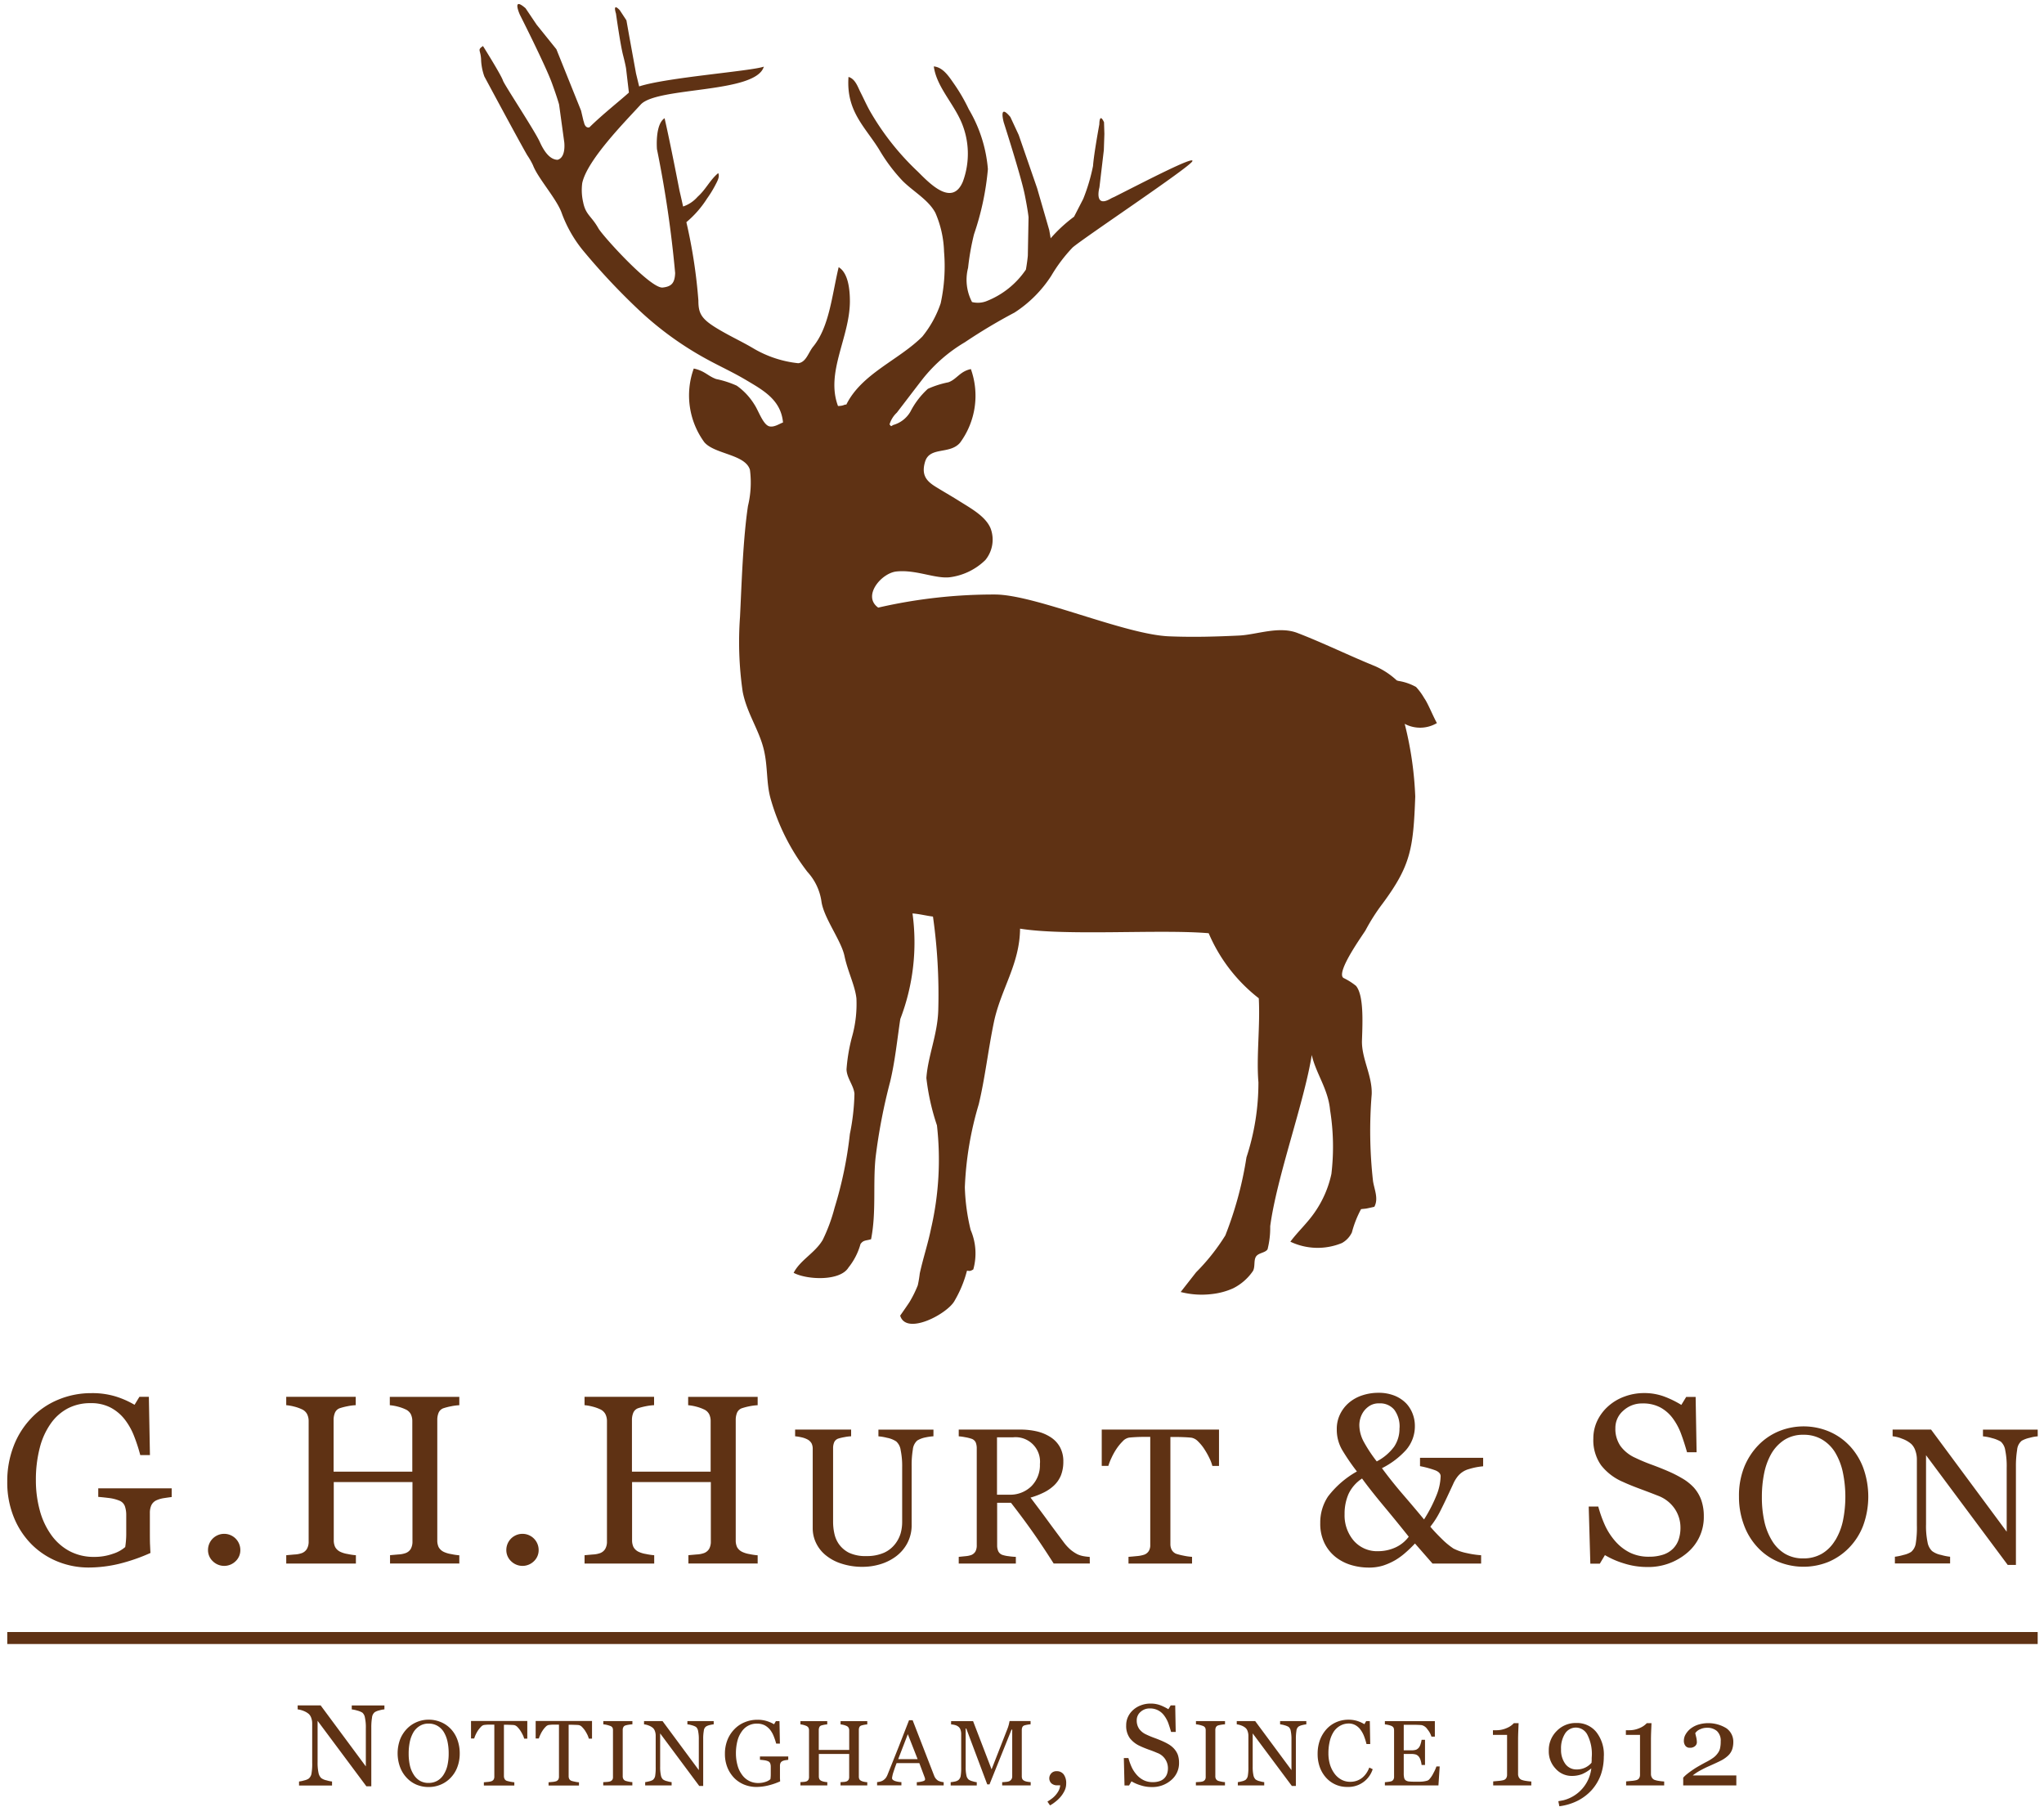 <svg viewBox="0 0 113.131 100" height="100" width="113.131" xmlns:xlink="http://www.w3.org/1999/xlink" xmlns="http://www.w3.org/2000/svg">
  <defs>
    <clipPath id="clip-path">
      <rect fill="none" transform="translate(0)" height="100" width="113.131" data-sanitized-data-name="Rectangle 5" data-name="Rectangle 5" id="Rectangle_5"></rect>
    </clipPath>
  </defs>
  <g transform="translate(0.411 0.284)" data-sanitized-data-name="Group 2" data-name="Group 2" id="Group_2">
    <g clip-path="url(#clip-path)" transform="translate(-0.411 -0.284)" data-sanitized-data-name="Group 1" data-name="Group 1" id="Group_1">
      <path fill="#5f3214" transform="translate(0.402 0.224)" d="M79.128,39.794c-.2-.349-.512-1.127-.7-1.376a3.346,3.346,0,0,0-.455-.622,2.947,2.947,0,0,0-.981-.336l-.086-.027a4.29,4.29,0,0,0-1.227-.8c-1.44-.585-2.849-1.28-4.279-1.829-1.031-.392-2.254.1-3.221.146-1.2.057-2.5.1-3.877.043-2.46-.1-7.384-2.3-9.619-2.314a28.484,28.484,0,0,0-6.477.725c-.9-.638.176-1.918,1.014-2,1.091-.113,2.164.426,2.976.316a3.442,3.442,0,0,0,1.938-.948,1.777,1.777,0,0,0,.293-1.749c-.276-.675-1.107-1.12-1.756-1.529-.3-.19-.672-.406-1.024-.618-.555-.339-1.127-.618-.848-1.546.259-.854,1.364-.386,1.935-1.051a4.381,4.381,0,0,0,.6-4.076c-.608.123-.788.572-1.247.731a5.221,5.221,0,0,0-1.134.362,4.453,4.453,0,0,0-.968,1.267,1.6,1.6,0,0,1-.954.735c-.159.106-.1.057-.2-.03a1.476,1.476,0,0,1,.406-.655c.462-.6.944-1.237,1.426-1.859a8.493,8.493,0,0,1,2.341-2.038,30.048,30.048,0,0,1,2.743-1.639,6.825,6.825,0,0,0,2.038-2.041,8.565,8.565,0,0,1,1.18-1.563c.635-.549,6.48-4.439,6.627-4.774.14-.316-2.517,1.064-4.326,1.978a1.94,1.94,0,0,0-.226.11c-.795.446-.652-.389-.6-.6l.01-.047.243-2.058.03-.894-.02-.648c-.262-.562-.259.113-.259.113s-.31,1.682-.349,2.307a10.356,10.356,0,0,1-.542,1.822l-.508.987a8.244,8.244,0,0,0-1.3,1.2v-.047l0,.01-.073-.419L57,10.19,55.981,7.244l-.462-.994c-.668-.8-.366.3-.366.3s.951,2.956,1.16,3.99c.173.854.213,1.257.213,1.257l-.04,2.128c-.01.13-.047.439-.106.771a4.7,4.7,0,0,1-2.214,1.759,1.324,1.324,0,0,1-.768.037,2.646,2.646,0,0,1-.219-1.892,13.769,13.769,0,0,1,.329-1.859,15.216,15.216,0,0,0,.768-3.607,7.736,7.736,0,0,0-1.06-3.315,9.743,9.743,0,0,0-.8-1.383c-.289-.412-.612-.934-1.134-.984.146,1.094,1.044,1.985,1.516,3.059a4.448,4.448,0,0,1,.093,3.315c-.592,1.416-1.849.093-2.487-.545a14.54,14.54,0,0,1-2.673-3.388c-.18-.326-.339-.682-.512-1.021-.146-.289-.283-.731-.658-.838-.14,1.9.921,2.763,1.7,4.026a9.444,9.444,0,0,0,1.28,1.712c.582.592,1.443,1.054,1.829,1.785a5.805,5.805,0,0,1,.479,2.148,9.626,9.626,0,0,1-.187,2.859,5.929,5.929,0,0,1-1.017,1.842c-1.3,1.3-3.358,2.048-4.206,3.764-.11-.023-.12.07-.459.076-.7-1.865.652-3.79.658-5.792,0-.688-.1-1.576-.622-1.892-.379,1.593-.516,3.308-1.417,4.405-.263.326-.382.858-.821.911a6.149,6.149,0,0,1-2.447-.8c-.545-.326-1.054-.565-1.609-.874-1.273-.708-1.47-.987-1.47-1.8a28.888,28.888,0,0,0-.665-4.332,5.637,5.637,0,0,0,1.144-1.307,6.016,6.016,0,0,0,.439-.708c.119-.229.283-.5.179-.7-.465.389-.678.9-1.143,1.313a1.842,1.842,0,0,1-.8.535c-.117-.535-.2-.881-.2-.881s-.5-2.6-.825-4.006c-.539.349-.422,1.712-.422,1.712a62.747,62.747,0,0,1,1.007,6.859c-.023.542-.189.745-.688.8-.669.08-3.335-2.873-3.561-3.278-.386-.685-.7-.738-.841-1.436a2.99,2.99,0,0,1-.053-1.064c.27-1.28,2.384-3.415,3.235-4.346.907-1,6.377-.6,6.816-2.1-.735.253-5.4.6-6.9,1.094l-.173-.715-.382-2.1L34.269.9,33.9.339c-.423-.449-.209.19-.209.19s.236,1.692.392,2.3c.13.5.166.735.166.735L34.406,4.9c-.446.409-1.473,1.217-2.184,1.922-.27.073-.313-.332-.313-.332L31.9,6.5,31.759,5.9,30.392,2.5,29.3,1.143,28.687.232c-.785-.682-.316.356-.316.356s1.4,2.77,1.765,3.76c.3.818.406,1.21.406,1.21l.289,2.108c.027.332,0,.848-.372.954-.323-.007-.661-.269-.984-.987-.266-.6-1.961-3.162-2.038-3.395-.106-.323-1.107-1.915-1.107-1.915-.329.226-.136.2-.106.718a3.073,3.073,0,0,0,.183.968s1.965,3.664,2.377,4.365a3.977,3.977,0,0,1,.313.545c.269.715,1.287,1.832,1.579,2.617a7.136,7.136,0,0,0,1.171,2.078,36.692,36.692,0,0,0,3.145,3.351A18.157,18.157,0,0,0,38.8,19.7c.692.376,1.366.678,2.121,1.127.921.549,1.9,1.081,2.015,2.331-.209.076-.469.263-.731.219-.359-.057-.615-.851-.845-1.2a3.557,3.557,0,0,0-.987-1.057,5.433,5.433,0,0,0-1.134-.366c-.456-.16-.635-.455-1.243-.582a4.386,4.386,0,0,0,.586,4.08c.572.668,2.271.662,2.524,1.529a5.512,5.512,0,0,1-.11,2c-.276,1.855-.349,4.279-.439,6.118a19.2,19.2,0,0,0,.146,4.153c.226,1.187.907,2.111,1.17,3.208.226.934.133,1.829.369,2.693a11.923,11.923,0,0,0,2.048,4.08,3.064,3.064,0,0,1,.771,1.616c.12.928,1.1,2.171,1.28,3.049.176.841.578,1.613.658,2.331a6.722,6.722,0,0,1-.219,2.041,9.577,9.577,0,0,0-.329,1.892c.017.492.4.888.439,1.35a12.3,12.3,0,0,1-.253,2.221,21.984,21.984,0,0,1-.845,4.08,9.446,9.446,0,0,1-.658,1.785c-.429.728-1.24,1.107-1.61,1.822.722.386,2.563.482,3.036-.293a3.614,3.614,0,0,0,.665-1.3c.163-.226.286-.176.585-.266.3-1.513.093-3.059.253-4.555a31.454,31.454,0,0,1,.8-4.153c.276-1.147.389-2.317.565-3.481a11.832,11.832,0,0,0,.675-5.842c.406.03.744.126,1.133.173a30.7,30.7,0,0,1,.293,5.18c-.037,1.337-.575,2.55-.658,3.754a12.579,12.579,0,0,0,.585,2.62,16.943,16.943,0,0,1-.329,5.722c-.163.811-.429,1.6-.622,2.474a6.319,6.319,0,0,1-.11.658,6.28,6.28,0,0,1-.442.9c-.023.05-.532.778-.532.778.336,1.13,2.664-.12,3.023-.845a6.4,6.4,0,0,0,.672-1.636c.1-.02.123.066.352-.076a3.283,3.283,0,0,0-.146-2.184A11.236,11.236,0,0,1,53,65.485a18.515,18.515,0,0,1,.768-4.588c.349-1.443.522-3.022.841-4.555.386-1.832,1.43-3.2,1.447-5.17,2.577.416,7.747.023,10.44.253a9.041,9.041,0,0,0,2.773,3.6c.083,1.563-.14,3.218-.02,4.651a13.242,13.242,0,0,1-.662,4.153,20.2,20.2,0,0,1-1.17,4.322A11.423,11.423,0,0,1,65.8,70.19l-.854,1.091a4.645,4.645,0,0,0,1.732.113,3.9,3.9,0,0,0,1.17-.316,2.9,2.9,0,0,0,1.1-.961c.123-.226.04-.552.149-.765.127-.249.529-.223.658-.436a4.836,4.836,0,0,0,.146-1.273c.362-2.73,1.891-6.882,2.3-9.479.233,1.031.908,1.879,1.014,3.049a12.763,12.763,0,0,1,.073,3.534,5.864,5.864,0,0,1-.914,2.111c-.423.618-.935,1.071-1.357,1.639a3.518,3.518,0,0,0,2.856.073,1.315,1.315,0,0,0,.549-.585,5.816,5.816,0,0,1,.508-1.29c.176-.02.246-.023.316-.037s.163-.033.419-.093c.243-.452,0-.951-.073-1.42a24.75,24.75,0,0,1-.073-4.808c.037-1.037-.569-1.978-.539-2.976.037-1.057.1-2.5-.329-3.022a3.562,3.562,0,0,0-.695-.439c-.456-.313,1.187-2.543,1.23-2.653a10.932,10.932,0,0,1,.938-1.466c1.553-2.1,1.7-3.039,1.805-5.922a19.325,19.325,0,0,0-.559-3.923l-.027-.1A1.817,1.817,0,0,0,79.128,39.794ZM12.9,85.56a.837.837,0,0,1-.263.622.9.9,0,0,1-1.26,0,.84.84,0,0,1-.266-.622.894.894,0,0,1,1.789,0m16.511,0a.837.837,0,0,1-.263.622.9.9,0,0,1-1.26,0,.84.84,0,0,1-.266-.622.894.894,0,0,1,1.789,0M9.1,82.628c-.1.013-.246.033-.422.06a1.6,1.6,0,0,0-.426.123.578.578,0,0,0-.279.276,1.024,1.024,0,0,0-.08.419v.715c0,.519,0,.871.01,1.054s.013.332.023.449a10.1,10.1,0,0,1-1.732.6,7.313,7.313,0,0,1-1.693.206A4.559,4.559,0,0,1,2.79,86.2a4.339,4.339,0,0,1-1.436-.944,4.516,4.516,0,0,1-.987-1.5A5.1,5.1,0,0,1,0,81.773a5.374,5.374,0,0,1,.349-1.955,4.609,4.609,0,0,1,.99-1.566,4.311,4.311,0,0,1,1.48-1.011,4.706,4.706,0,0,1,1.836-.362,4.417,4.417,0,0,1,1.366.19,5.026,5.026,0,0,1,1.024.455l.27-.442h.522l.06,3.225H7.361a9.22,9.22,0,0,0-.342-1.051,3.657,3.657,0,0,0-.522-.928,2.432,2.432,0,0,0-.782-.652,2.317,2.317,0,0,0-1.1-.243,2.674,2.674,0,0,0-1.25.283,2.682,2.682,0,0,0-.954.841A4.041,4.041,0,0,0,1.8,79.9a7.029,7.029,0,0,0-.216,1.8,6.326,6.326,0,0,0,.213,1.656,4.2,4.2,0,0,0,.618,1.343,2.967,2.967,0,0,0,1.014.914,2.85,2.85,0,0,0,1.38.329,3.041,3.041,0,0,0,1.05-.176,1.891,1.891,0,0,0,.669-.369,4.768,4.768,0,0,0,.057-.682l0-.585v-.509a1.458,1.458,0,0,0-.076-.485.524.524,0,0,0-.309-.309,2.226,2.226,0,0,0-.585-.146q-.369-.045-.579-.06v-.475H9.1v.475Zm15.936,3.681H21.186v-.462l.456-.04a1.393,1.393,0,0,0,.406-.076.552.552,0,0,0,.289-.239.832.832,0,0,0,.09-.412V81.8H18.071v3.212a.88.88,0,0,0,.076.382.642.642,0,0,0,.3.273,1.517,1.517,0,0,0,.4.116,3.174,3.174,0,0,0,.449.066v.462H15.441v-.462l.452-.04a1.391,1.391,0,0,0,.409-.076.554.554,0,0,0,.286-.239.8.8,0,0,0,.093-.412V78.422a.861.861,0,0,0-.086-.382.6.6,0,0,0-.293-.269,2.275,2.275,0,0,0-.429-.15,2.589,2.589,0,0,0-.433-.076v-.462h3.847v.462a2.941,2.941,0,0,0-.449.057,3.469,3.469,0,0,0-.4.1.457.457,0,0,0-.3.259,1.023,1.023,0,0,0-.076.4v2.863h4.356v-2.8a.859.859,0,0,0-.083-.382.608.608,0,0,0-.3-.269,2.325,2.325,0,0,0-.426-.15,2.618,2.618,0,0,0-.436-.076v-.462h3.847v.462a2.9,2.9,0,0,0-.446.057,3.469,3.469,0,0,0-.4.1.455.455,0,0,0-.3.259,1.029,1.029,0,0,0-.073.4v6.653a.882.882,0,0,0,.073.382.639.639,0,0,0,.3.273,1.517,1.517,0,0,0,.4.116,3.141,3.141,0,0,0,.446.066v.462Zm16.511,0H37.7v-.462l.456-.04a1.393,1.393,0,0,0,.406-.076.565.565,0,0,0,.289-.239.833.833,0,0,0,.09-.412V81.8H34.582v3.212a.88.88,0,0,0,.076.382.642.642,0,0,0,.3.273,1.518,1.518,0,0,0,.4.116,3.184,3.184,0,0,0,.449.066v.462H31.952v-.462l.452-.04a1.391,1.391,0,0,0,.409-.076.554.554,0,0,0,.286-.239.8.8,0,0,0,.093-.412V78.422a.857.857,0,0,0-.087-.382.6.6,0,0,0-.293-.269,2.349,2.349,0,0,0-.429-.15,2.586,2.586,0,0,0-.432-.076v-.462H35.8v.462a2.95,2.95,0,0,0-.449.057,3.478,3.478,0,0,0-.4.1.457.457,0,0,0-.3.259,1.023,1.023,0,0,0-.076.4v2.863h4.356v-2.8a.859.859,0,0,0-.083-.382.606.606,0,0,0-.3-.269,2.325,2.325,0,0,0-.426-.15,2.618,2.618,0,0,0-.436-.076v-.462h3.847v.462a2.95,2.95,0,0,0-.449.057,3.393,3.393,0,0,0-.392.1.455.455,0,0,0-.3.259,1.029,1.029,0,0,0-.073.4v6.653a.882.882,0,0,0,.073.382.639.639,0,0,0,.3.273,1.478,1.478,0,0,0,.392.116,3.254,3.254,0,0,0,.449.066v.462Zm9.715-7.042a3,3,0,0,0-.432.06,1.389,1.389,0,0,0-.462.173.755.755,0,0,0-.246.5,5.206,5.206,0,0,0-.066.921v3.225a2.131,2.131,0,0,1-.259,1.071,2.2,2.2,0,0,1-.675.745,2.783,2.783,0,0,1-.874.406,3.347,3.347,0,0,1-.881.123,3.681,3.681,0,0,1-1.194-.176,2.614,2.614,0,0,1-.881-.472,1.966,1.966,0,0,1-.532-.682,1.871,1.871,0,0,1-.18-.8V79.971a.687.687,0,0,0-.06-.306.563.563,0,0,0-.242-.229,1.313,1.313,0,0,0-.336-.116,2.5,2.5,0,0,0-.336-.053v-.372h3.1v.372a2.3,2.3,0,0,0-.372.047,2.541,2.541,0,0,0-.326.076.381.381,0,0,0-.24.209.833.833,0,0,0-.06.319v4.093a2.956,2.956,0,0,0,.067.622,1.593,1.593,0,0,0,.259.608,1.549,1.549,0,0,0,.555.472,2.133,2.133,0,0,0,.964.183,2.331,2.331,0,0,0,.971-.183,1.618,1.618,0,0,0,.615-.482,1.782,1.782,0,0,0,.306-.588,2.337,2.337,0,0,0,.086-.622V80.982a4.366,4.366,0,0,0-.083-.948.785.785,0,0,0-.246-.482,1.385,1.385,0,0,0-.5-.2,3,3,0,0,0-.485-.083v-.372h3.046Zm5.895,1.516a1.353,1.353,0,0,0-1.483-1.46h-.894V82.5h.688a1.675,1.675,0,0,0,1.207-.462A1.647,1.647,0,0,0,57.154,80.783Zm2.76,5.526h-2q-.663-1.042-1.2-1.8t-1.164-1.563h-.765V85.3a.809.809,0,0,0,.06.323.4.4,0,0,0,.246.213,1.66,1.66,0,0,0,.329.067,3.454,3.454,0,0,0,.4.037v.372H52.662v-.372l.366-.037a1.289,1.289,0,0,0,.332-.067.471.471,0,0,0,.229-.2.709.709,0,0,0,.07-.336v-5.36a.888.888,0,0,0-.053-.323.387.387,0,0,0-.246-.216,2.167,2.167,0,0,0-.342-.083,3.011,3.011,0,0,0-.356-.05v-.372H56.1a3.991,3.991,0,0,1,.888.1,2.422,2.422,0,0,1,.748.313,1.545,1.545,0,0,1,.522.545,1.627,1.627,0,0,1,.193.811,2.058,2.058,0,0,1-.13.758,1.61,1.61,0,0,1-.389.569,2.312,2.312,0,0,1-.569.389,4.25,4.25,0,0,1-.728.279c.366.485.672.891.914,1.224s.542.735.894,1.207a2.625,2.625,0,0,0,.419.462,2.131,2.131,0,0,0,.369.243,1.343,1.343,0,0,0,.342.106,2.672,2.672,0,0,0,.339.04Zm7.152-5.4H66.7a2.216,2.216,0,0,0-.17-.446,4.279,4.279,0,0,0-.276-.489,2.435,2.435,0,0,0-.345-.422.685.685,0,0,0-.359-.206c-.11-.013-.246-.023-.412-.03s-.316-.01-.455-.01h-.306v5.928a.67.67,0,0,0,.073.316.489.489,0,0,0,.256.223,3.621,3.621,0,0,0,.4.1,3.051,3.051,0,0,0,.469.066v.372H62.058v-.372c.1-.007.249-.02.449-.04a1.743,1.743,0,0,0,.419-.08.5.5,0,0,0,.253-.2.615.615,0,0,0,.083-.342V79.3h-.306c-.106,0-.242,0-.4.007s-.316.017-.462.033a.631.631,0,0,0-.359.206,2.713,2.713,0,0,0-.346.423,3.577,3.577,0,0,0-.276.5,2.9,2.9,0,0,0-.17.436h-.366V78.894h6.49v2.011Zm9.991-2.095a1.553,1.553,0,0,0-.293-1.017,1.013,1.013,0,0,0-.831-.352.945.945,0,0,0-.509.123,1.193,1.193,0,0,0-.346.313,1.243,1.243,0,0,0-.19.389,1.362,1.362,0,0,0-.057.369,1.981,1.981,0,0,0,.233.908,7.976,7.976,0,0,0,.731,1.11,2.789,2.789,0,0,0,.964-.818A1.774,1.774,0,0,0,77.056,78.811Zm.512,6.015c-.406-.512-.861-1.071-1.37-1.682s-.914-1.124-1.217-1.543a2.083,2.083,0,0,0-.748.854,2.733,2.733,0,0,0-.219,1.12,2.153,2.153,0,0,0,.506,1.466,1.709,1.709,0,0,0,1.357.582,2.3,2.3,0,0,0,.937-.2A1.9,1.9,0,0,0,77.568,84.826Zm4.106-3.9a3.657,3.657,0,0,0-.778.153,1.2,1.2,0,0,0-.6.379,1.867,1.867,0,0,0-.279.462l-.336.721c-.13.276-.263.549-.4.818a4.808,4.808,0,0,1-.522.808q.26.309.638.678a4.08,4.08,0,0,0,.645.532,2.841,2.841,0,0,0,.741.253,4.9,4.9,0,0,0,.788.116v.462H78.885L77.914,85.2a6.928,6.928,0,0,1-.5.485,3.766,3.766,0,0,1-.582.432,3.549,3.549,0,0,1-.685.306,2.631,2.631,0,0,1-.8.11,3.412,3.412,0,0,1-.961-.14,2.588,2.588,0,0,1-.867-.446,2.235,2.235,0,0,1-.615-.768,2.453,2.453,0,0,1-.233-1.117A2.6,2.6,0,0,1,73.1,82.6a5.218,5.218,0,0,1,1.6-1.386,12.118,12.118,0,0,1-.821-1.2,2.228,2.228,0,0,1-.293-1.137,1.838,1.838,0,0,1,.18-.825,1.951,1.951,0,0,1,.505-.652,2.178,2.178,0,0,1,.731-.4,2.811,2.811,0,0,1,.874-.14,2.37,2.37,0,0,1,.918.163,1.868,1.868,0,0,1,.642.432,1.753,1.753,0,0,1,.352.575,1.861,1.861,0,0,1,.12.648,2,2,0,0,1-.485,1.343,4.53,4.53,0,0,1-1.337,1.011q.571.773,1.2,1.5.589.683,1.13,1.337a8.1,8.1,0,0,0,.678-1.31,3.029,3.029,0,0,0,.24-1.081c0-.14-.1-.249-.3-.329a5.254,5.254,0,0,0-.841-.229v-.462h3.494v.462Zm11.647,1.15a2.105,2.105,0,0,1,.432.712,2.654,2.654,0,0,1,.143.9,2.57,2.57,0,0,1-.908,2.015,3.311,3.311,0,0,1-2.254.795,4.209,4.209,0,0,1-1.24-.193,4.786,4.786,0,0,1-1.071-.465l-.283.475H87.62l-.09-3.162h.529a6.855,6.855,0,0,0,.379,1.057,3.676,3.676,0,0,0,.579.881,2.638,2.638,0,0,0,.795.612,2.352,2.352,0,0,0,1.054.226,2.46,2.46,0,0,0,.788-.116,1.375,1.375,0,0,0,.545-.332,1.319,1.319,0,0,0,.309-.505,2.038,2.038,0,0,0,.1-.665,1.853,1.853,0,0,0-.316-1.034,1.936,1.936,0,0,0-.931-.725c-.286-.113-.608-.236-.974-.372s-.682-.263-.948-.386a3.055,3.055,0,0,1-1.217-.918,2.385,2.385,0,0,1-.436-1.486,2.269,2.269,0,0,1,.216-.981,2.539,2.539,0,0,1,.615-.815,2.748,2.748,0,0,1,.894-.529,3.09,3.09,0,0,1,1.077-.193,3.16,3.16,0,0,1,1.144.2,5.431,5.431,0,0,1,.924.455l.27-.442h.522l.053,3.062h-.529c-.1-.352-.206-.685-.325-1.007a3.465,3.465,0,0,0-.465-.871,2.118,2.118,0,0,0-.685-.6,2.035,2.035,0,0,0-.994-.223,1.515,1.515,0,0,0-1.058.4,1.25,1.25,0,0,0-.439.968,1.663,1.663,0,0,0,.283.991,2.055,2.055,0,0,0,.815.648,9.912,9.912,0,0,0,.938.392c.306.113.6.229.891.356a6.689,6.689,0,0,1,.755.382A2.792,2.792,0,0,1,93.321,82.076Zm7.847,2.952a3.476,3.476,0,0,0,.426-1.077,6.653,6.653,0,0,0-.013-2.743,3.559,3.559,0,0,0-.439-1.087,2.116,2.116,0,0,0-.725-.692,1.966,1.966,0,0,0-1-.249,1.915,1.915,0,0,0-1.071.289,2.278,2.278,0,0,0-.718.768,3.656,3.656,0,0,0-.392,1.074,6.547,6.547,0,0,0-.126,1.3,6.115,6.115,0,0,0,.136,1.36,3.456,3.456,0,0,0,.429,1.077,2.11,2.11,0,0,0,.715.718,1.948,1.948,0,0,0,1.027.256,2,2,0,0,0,1.014-.259A2.09,2.09,0,0,0,101.168,85.028Zm.781-5.257a3.666,3.666,0,0,1,.771,1.237,4.688,4.688,0,0,1-.006,3.205,3.6,3.6,0,0,1-.785,1.227,3.491,3.491,0,0,1-1.134.775,3.681,3.681,0,0,1-2.812-.02,3.318,3.318,0,0,1-1.13-.808,3.61,3.61,0,0,1-.741-1.23,4.4,4.4,0,0,1-.269-1.549A4.275,4.275,0,0,1,96.124,81a3.777,3.777,0,0,1,.782-1.227,3.393,3.393,0,0,1,1.147-.785,3.636,3.636,0,0,1,2.763.007A3.368,3.368,0,0,1,101.949,79.772Zm10.43-.505a2.288,2.288,0,0,0-.452.083,1.545,1.545,0,0,0-.436.163.727.727,0,0,0-.253.5,5.627,5.627,0,0,0-.067.941v5.429h-.455L106.2,80.314v3.827a4.366,4.366,0,0,0,.083.984.886.886,0,0,0,.249.492,1.218,1.218,0,0,0,.5.216,2.926,2.926,0,0,0,.5.1v.372h-3.056v-.372a2.978,2.978,0,0,0,.479-.1,1.3,1.3,0,0,0,.419-.166.763.763,0,0,0,.253-.446,5.53,5.53,0,0,0,.066-1.027V80.547a1.428,1.428,0,0,0-.083-.482.908.908,0,0,0-.226-.372,1.591,1.591,0,0,0-.512-.293,1.781,1.781,0,0,0-.522-.133v-.372h2.128l4.186,5.652V81.019a4.466,4.466,0,0,0-.083-.994.79.79,0,0,0-.243-.462,1.772,1.772,0,0,0-.478-.193,2.583,2.583,0,0,0-.509-.1v-.372h3.029ZM20.87,94.381a1.373,1.373,0,0,0-.269.053.868.868,0,0,0-.259.1.429.429,0,0,0-.153.3,3.258,3.258,0,0,0-.04.562v3.242h-.273l-2.7-3.624v2.284a2.717,2.717,0,0,0,.05.592.566.566,0,0,0,.15.293.766.766,0,0,0,.3.126,1.58,1.58,0,0,0,.3.063v.223H16.149v-.223a1.611,1.611,0,0,0,.286-.06.731.731,0,0,0,.249-.1.465.465,0,0,0,.153-.266,3.2,3.2,0,0,0,.04-.612V95.146a.878.878,0,0,0-.05-.286.541.541,0,0,0-.136-.223,1.013,1.013,0,0,0-.306-.176,1.26,1.26,0,0,0-.312-.08v-.219h1.273l2.5,3.375v-2.1a2.515,2.515,0,0,0-.05-.6.463.463,0,0,0-.143-.276,1.077,1.077,0,0,0-.286-.116,1.892,1.892,0,0,0-.3-.063v-.219h1.808v.219Zm3.292,3.594a1.626,1.626,0,0,0,.206-.519,2.916,2.916,0,0,0,.063-.642,3.03,3.03,0,0,0-.07-.675,1.744,1.744,0,0,0-.209-.519,1.01,1.01,0,0,0-.349-.332.948.948,0,0,0-.479-.12.9.9,0,0,0-.512.14,1.018,1.018,0,0,0-.346.366,1.769,1.769,0,0,0-.189.519,3.106,3.106,0,0,0-.06.622,3.03,3.03,0,0,0,.063.652,1.577,1.577,0,0,0,.209.515,1.006,1.006,0,0,0,.342.346.923.923,0,0,0,.492.123.95.95,0,0,0,.485-.123A.991.991,0,0,0,24.162,97.975Zm.376-2.524a1.729,1.729,0,0,1,.372.6,2.164,2.164,0,0,1,.133.768,2.1,2.1,0,0,1-.136.768,1.708,1.708,0,0,1-.379.592,1.615,1.615,0,0,1-.545.369,1.685,1.685,0,0,1-.658.13,1.728,1.728,0,0,1-.688-.136,1.586,1.586,0,0,1-.542-.389,1.736,1.736,0,0,1-.359-.592,2.224,2.224,0,0,1,.006-1.516,1.807,1.807,0,0,1,.376-.588,1.645,1.645,0,0,1,.552-.376,1.681,1.681,0,0,1,.655-.13,1.708,1.708,0,0,1,.672.133A1.579,1.579,0,0,1,24.537,95.452ZM28.783,96H28.61a1.077,1.077,0,0,0-.083-.216,2.013,2.013,0,0,0-.133-.233,1.425,1.425,0,0,0-.163-.2.362.362,0,0,0-.173-.1c-.053-.007-.12-.01-.2-.013l-.223-.007h-.146v2.849a.332.332,0,0,0,.037.15.219.219,0,0,0,.123.106,2.234,2.234,0,0,0,.416.08v.18H26.379v-.18l.216-.02a.941.941,0,0,0,.2-.037.258.258,0,0,0,.123-.093.308.308,0,0,0,.04-.166V95.226h-.146l-.193,0c-.08,0-.153.01-.223.017a.3.3,0,0,0-.173.1,1.419,1.419,0,0,0-.166.2,1.846,1.846,0,0,0-.133.239,1.807,1.807,0,0,0-.08.209h-.176v-.968h3.115V96Zm3.581,0h-.176a1.275,1.275,0,0,0-.08-.216,2.641,2.641,0,0,0-.133-.233,1.465,1.465,0,0,0-.166-.2.348.348,0,0,0-.173-.1c-.053-.007-.116-.01-.2-.013l-.219-.007h-.146v2.849a.329.329,0,0,0,.033.15.231.231,0,0,0,.123.106,1.483,1.483,0,0,0,.193.047,1.24,1.24,0,0,0,.223.033v.18H29.96v-.18l.216-.02a.932.932,0,0,0,.2-.037.248.248,0,0,0,.12-.093.308.308,0,0,0,.04-.166V95.226h-.146l-.193,0c-.076,0-.149.01-.223.017a.315.315,0,0,0-.173.1,1.244,1.244,0,0,0-.163.2,1.52,1.52,0,0,0-.133.239,1.417,1.417,0,0,0-.083.209h-.176v-.968h3.119V96ZM34.6,98.59H32.986v-.18l.2-.013a.774.774,0,0,0,.183-.03.265.265,0,0,0,.12-.09.272.272,0,0,0,.036-.156v-2.58a.334.334,0,0,0-.026-.146.239.239,0,0,0-.13-.1,1.917,1.917,0,0,0-.19-.057,1.341,1.341,0,0,0-.189-.03v-.18H34.6v.18a1.557,1.557,0,0,0-.186.02,1.167,1.167,0,0,0-.19.04.189.189,0,0,0-.126.1.308.308,0,0,0-.034.15v2.573a.289.289,0,0,0,.037.146.228.228,0,0,0,.123.1,1.4,1.4,0,0,0,.173.043,1.06,1.06,0,0,0,.2.027v.18ZM39.1,95.209a1.52,1.52,0,0,0-.219.04.676.676,0,0,0-.206.08.33.33,0,0,0-.123.239,2.437,2.437,0,0,0-.034.452v2.6H38.3l-2.164-2.909V97.55a2.121,2.121,0,0,0,.04.472.434.434,0,0,0,.116.236.63.63,0,0,0,.243.1,1.168,1.168,0,0,0,.236.05v.18H35.307v-.18a1.811,1.811,0,0,0,.229-.047.614.614,0,0,0,.2-.08.372.372,0,0,0,.123-.216,2.727,2.727,0,0,0,.03-.492V95.824a.729.729,0,0,0-.04-.233.429.429,0,0,0-.106-.176.791.791,0,0,0-.246-.143.956.956,0,0,0-.253-.063v-.18h1.024l2.008,2.713V96.05a2.154,2.154,0,0,0-.04-.475.374.374,0,0,0-.117-.223.871.871,0,0,0-.232-.093,1.252,1.252,0,0,0-.243-.05v-.18H39.1v.18Zm4.133,1.962-.163.023a.564.564,0,0,0-.163.047.243.243,0,0,0-.11.106.407.407,0,0,0-.03.163v.273c0,.2,0,.339,0,.409l.01.173a3.787,3.787,0,0,1-.668.229,2.8,2.8,0,0,1-.652.08,1.8,1.8,0,0,1-.662-.126,1.679,1.679,0,0,1-.552-.362,1.825,1.825,0,0,1-.382-.582,2,2,0,0,1-.14-.761,2.07,2.07,0,0,1,.133-.755,1.794,1.794,0,0,1,.382-.6,1.643,1.643,0,0,1,.572-.392,1.794,1.794,0,0,1,.708-.14,1.658,1.658,0,0,1,.525.073,1.88,1.88,0,0,1,.4.176l.1-.173h.2l.023,1.243h-.206a3.558,3.558,0,0,0-.133-.4,1.437,1.437,0,0,0-.2-.359,1.007,1.007,0,0,0-.3-.253.932.932,0,0,0-.425-.093.988.988,0,0,0-.848.436,1.53,1.53,0,0,0-.239.519,2.784,2.784,0,0,0-.083.695,2.468,2.468,0,0,0,.083.638,1.522,1.522,0,0,0,.239.519,1.078,1.078,0,0,0,.921.479,1.207,1.207,0,0,0,.406-.067.753.753,0,0,0,.259-.143,1.746,1.746,0,0,0,.02-.263l0-.226v-.2a.526.526,0,0,0-.03-.186.213.213,0,0,0-.119-.12.8.8,0,0,0-.226-.057c-.093-.013-.17-.02-.223-.023v-.183h1.566v.183ZM47.6,98.59H46.119v-.18l.176-.013a.52.52,0,0,0,.157-.03.228.228,0,0,0,.113-.093.316.316,0,0,0,.033-.16V96.848H44.919v1.24a.354.354,0,0,0,.03.15.231.231,0,0,0,.113.1.659.659,0,0,0,.153.047,1.093,1.093,0,0,0,.173.023v.18H43.9v-.18l.173-.013a.557.557,0,0,0,.16-.03.219.219,0,0,0,.11-.093.316.316,0,0,0,.033-.16V95.548a.37.37,0,0,0-.03-.15.269.269,0,0,0-.113-.1,1.2,1.2,0,0,0-.166-.057.987.987,0,0,0-.166-.03v-.18h1.483v.18a1.4,1.4,0,0,0-.173.023,1.537,1.537,0,0,0-.153.037.172.172,0,0,0-.113.1.392.392,0,0,0-.03.153v1.1H46.6V95.548a.324.324,0,0,0-.033-.15.248.248,0,0,0-.113-.1,1.083,1.083,0,0,0-.332-.086v-.18H47.6v.18a1.336,1.336,0,0,0-.17.023,1.518,1.518,0,0,0-.153.037.179.179,0,0,0-.117.1.39.39,0,0,0-.027.153v2.567a.359.359,0,0,0,.027.15.242.242,0,0,0,.117.1.6.6,0,0,0,.153.047,1.053,1.053,0,0,0,.17.023Zm2.786-1.456-.542-1.38-.532,1.38Zm1.44,1.456H50.341v-.18a1.385,1.385,0,0,0,.326-.05c.086-.023.13-.057.13-.093l0-.053a.614.614,0,0,0-.017-.06l-.3-.8H49.224c-.047.12-.083.219-.113.306l-.08.242a1.472,1.472,0,0,0-.043.176.518.518,0,0,0-.017.11c0,.066.057.116.159.156a1.307,1.307,0,0,0,.359.063v.18H48.143v-.18a1.358,1.358,0,0,0,.163-.027.574.574,0,0,0,.163-.066.663.663,0,0,0,.157-.14.9.9,0,0,0,.106-.206c.18-.446.379-.948.6-1.5l.579-1.486h.2l1.19,3.069a.623.623,0,0,0,.086.156.675.675,0,0,0,.133.12.869.869,0,0,0,.309.083v.18Zm4.818,0H55.066v-.18c.057,0,.13-.007.219-.017a.523.523,0,0,0,.187-.043.329.329,0,0,0,.113-.11.3.3,0,0,0,.037-.153V95.5h-.037l-1.22,3.032h-.126l-1.16-3.092h-.033V97.56a2.121,2.121,0,0,0,.04.472.414.414,0,0,0,.119.229.63.63,0,0,0,.229.1,1.08,1.08,0,0,0,.226.05v.18H52.216v-.18a2.375,2.375,0,0,0,.236-.037.474.474,0,0,0,.193-.083.374.374,0,0,0,.123-.216,2.723,2.723,0,0,0,.03-.485V95.768a.707.707,0,0,0-.037-.256.358.358,0,0,0-.106-.163.514.514,0,0,0-.193-.1,1.074,1.074,0,0,0-.223-.037v-.18h1.217L54.48,97.7l.874-2.234a2.168,2.168,0,0,0,.083-.256c.02-.093.034-.153.037-.183h1.164v.18a1.668,1.668,0,0,0-.18.023,1.494,1.494,0,0,0-.159.037.187.187,0,0,0-.117.1.392.392,0,0,0-.03.153v2.567a.354.354,0,0,0,.03.15.26.26,0,0,0,.117.1.55.55,0,0,0,.159.047,1.268,1.268,0,0,0,.187.023Zm1.965-.11a.881.881,0,0,1-.1.422,1.571,1.571,0,0,1-.233.346,1.942,1.942,0,0,1-.286.263,1.723,1.723,0,0,1-.276.183l-.143-.209a3.151,3.151,0,0,0,.27-.186,1.342,1.342,0,0,0,.355-.426.871.871,0,0,0,.083-.289h-.16a.469.469,0,0,1-.329-.11.387.387,0,0,1-.116-.293.4.4,0,0,1,.106-.256.375.375,0,0,1,.293-.123.47.47,0,0,1,.4.18A.816.816,0,0,1,58.61,98.481Zm5.971-1.922a1.079,1.079,0,0,1,.209.339,1.333,1.333,0,0,1,.066.436,1.217,1.217,0,0,1-.436.964,1.574,1.574,0,0,1-1.081.382,1.934,1.934,0,0,1-.6-.093,2.244,2.244,0,0,1-.515-.223l-.133.229h-.253L61.8,97.074h.253a3.342,3.342,0,0,0,.183.509,1.766,1.766,0,0,0,.279.422,1.237,1.237,0,0,0,.379.293,1.122,1.122,0,0,0,.509.11,1.077,1.077,0,0,0,.376-.057.636.636,0,0,0,.412-.4.944.944,0,0,0,.05-.323.9.9,0,0,0-.6-.841q-.23-.1-.465-.18c-.176-.066-.329-.126-.455-.186a1.492,1.492,0,0,1-.585-.442,1.151,1.151,0,0,1-.206-.712,1.077,1.077,0,0,1,.1-.472,1.174,1.174,0,0,1,.293-.389,1.315,1.315,0,0,1,.429-.253,1.447,1.447,0,0,1,.519-.093,1.513,1.513,0,0,1,.552.093,2.754,2.754,0,0,1,.442.219l.13-.213h.249l.027,1.47h-.256c-.047-.17-.1-.329-.153-.485a1.711,1.711,0,0,0-.226-.416.978.978,0,0,0-.329-.289.957.957,0,0,0-.475-.11.734.734,0,0,0-.509.193.6.6,0,0,0-.209.465.806.806,0,0,0,.136.475.972.972,0,0,0,.389.309,4.687,4.687,0,0,0,.452.189c.146.053.289.11.426.17a3.392,3.392,0,0,1,.362.183A1.36,1.36,0,0,1,64.582,96.559ZM67.4,98.59H65.788v-.18l.2-.013a.777.777,0,0,0,.183-.03.248.248,0,0,0,.12-.09.272.272,0,0,0,.04-.156v-2.58a.323.323,0,0,0-.03-.146.237.237,0,0,0-.13-.1,1.7,1.7,0,0,0-.19-.057,1.341,1.341,0,0,0-.189-.03v-.18H67.4v.18a1.569,1.569,0,0,0-.187.02,1.348,1.348,0,0,0-.189.04.2.2,0,0,0-.126.1.307.307,0,0,0-.034.15v2.573a.289.289,0,0,0,.037.146.239.239,0,0,0,.123.1,1.574,1.574,0,0,0,.173.043,1.06,1.06,0,0,0,.2.027v.18ZM71.9,95.209a1.479,1.479,0,0,0-.216.04.668.668,0,0,0-.209.08.332.332,0,0,0-.123.239,2.819,2.819,0,0,0-.03.452v2.6H71.1l-2.168-2.909V97.55a2.12,2.12,0,0,0,.04.472.439.439,0,0,0,.119.236.608.608,0,0,0,.24.1,1.141,1.141,0,0,0,.239.05v.18H68.109v-.18a1.811,1.811,0,0,0,.229-.047.617.617,0,0,0,.2-.08.374.374,0,0,0,.123-.216,2.676,2.676,0,0,0,.033-.492V95.824a.736.736,0,0,0-.043-.233.4.4,0,0,0-.106-.176.757.757,0,0,0-.246-.143.976.976,0,0,0-.249-.063v-.18h1.02l2.008,2.713V96.05a2.178,2.178,0,0,0-.04-.475.374.374,0,0,0-.117-.223.888.888,0,0,0-.229-.093,1.3,1.3,0,0,0-.243-.05v-.18H71.9v.18Zm2.248,3.464a1.538,1.538,0,0,1-1.13-.485,1.756,1.756,0,0,1-.359-.575,2.13,2.13,0,0,1-.133-.768,2.215,2.215,0,0,1,.13-.775,1.887,1.887,0,0,1,.366-.6,1.592,1.592,0,0,1,.539-.382,1.68,1.68,0,0,1,.668-.136,1.65,1.65,0,0,1,.479.066,1.775,1.775,0,0,1,.406.183l.1-.173h.2l.023,1.27h-.206a3.809,3.809,0,0,0-.123-.4,1.519,1.519,0,0,0-.19-.366.884.884,0,0,0-.286-.269.75.75,0,0,0-.379-.1.97.97,0,0,0-.456.11,1.055,1.055,0,0,0-.362.316,1.62,1.62,0,0,0-.229.519,2.833,2.833,0,0,0-.083.7,2.185,2.185,0,0,0,.086.625,1.67,1.67,0,0,0,.249.5,1.149,1.149,0,0,0,.382.336,1,1,0,0,0,.489.12,1.049,1.049,0,0,0,.376-.063,1.028,1.028,0,0,0,.3-.17,1.222,1.222,0,0,0,.223-.249,1.475,1.475,0,0,0,.157-.306l.189.09a1.411,1.411,0,0,1-1.427.981Zm5.134-1.134-.07,1.051H76.248v-.18c.05,0,.116-.01.2-.02a1.054,1.054,0,0,0,.166-.033.231.231,0,0,0,.11-.1.3.3,0,0,0,.033-.153V95.548a.421.421,0,0,0-.027-.15.257.257,0,0,0-.116-.1,1.008,1.008,0,0,0-.183-.057,1.453,1.453,0,0,0-.183-.03v-.18h2.766v.858h-.189a1.136,1.136,0,0,0-.219-.4.531.531,0,0,0-.319-.236c-.062-.007-.124-.011-.187-.013s-.153-.007-.246-.007h-.562v1.413h.4a.865.865,0,0,0,.286-.033.421.421,0,0,0,.156-.123.6.6,0,0,0,.093-.2,1.294,1.294,0,0,0,.053-.226h.189v1.393h-.189a1.329,1.329,0,0,0-.053-.256.617.617,0,0,0-.093-.193.374.374,0,0,0-.176-.13.96.96,0,0,0-.266-.03h-.4v1.067a1.034,1.034,0,0,0,.023.253.231.231,0,0,0,.086.14.4.4,0,0,0,.18.063c.076.007.183.013.323.013h.219a2.2,2.2,0,0,0,.229-.01,1.605,1.605,0,0,0,.2-.037.287.287,0,0,0,.143-.073,1.445,1.445,0,0,0,.243-.362,2.157,2.157,0,0,0,.163-.362h.183Zm5.07,1.051H82.243v-.223l.293-.027a1.479,1.479,0,0,0,.272-.043.271.271,0,0,0,.15-.1.361.361,0,0,0,.053-.209V95.794h-.782v-.259H82.4a1.417,1.417,0,0,0,.605-.126,1.069,1.069,0,0,0,.382-.266h.263l-.02.472c-.007.18-.01.342-.01.489v1.849a.382.382,0,0,0,.05.2.3.3,0,0,0,.14.126,1.247,1.247,0,0,0,.266.063,2.556,2.556,0,0,0,.276.03v.223Zm3.351-1.646a2.329,2.329,0,0,0-.24-1.144.719.719,0,0,0-.635-.412.712.712,0,0,0-.6.319,1.515,1.515,0,0,0-.229.881,1.3,1.3,0,0,0,.236.811.748.748,0,0,0,.625.306,1.06,1.06,0,0,0,.828-.372l0-.053a.759.759,0,0,0,.007-.1l0-.106Zm.662.037A3.031,3.031,0,0,1,88.2,98a2.629,2.629,0,0,1-.5.841,2.72,2.72,0,0,1-.774.592,3.1,3.1,0,0,1-1.021.309l-.057-.279.283-.053a2.066,2.066,0,0,0,1.543-1.765,2.023,2.023,0,0,1-.512.319,1.572,1.572,0,0,1-.575.1,1.185,1.185,0,0,1-.888-.4,1.381,1.381,0,0,1-.379-1,1.482,1.482,0,0,1,.439-1.087,1.449,1.449,0,0,1,1.077-.442,1.372,1.372,0,0,1,1.114.5A2.012,2.012,0,0,1,88.367,96.981Zm3.341,1.609H89.6v-.223l.293-.027a1.484,1.484,0,0,0,.273-.043.272.272,0,0,0,.15-.1.359.359,0,0,0,.053-.209V95.794h-.782v-.259h.173a1.416,1.416,0,0,0,.6-.126,1.121,1.121,0,0,0,.386-.266h.259l-.02.472c-.007.18-.01.342-.01.489v1.849a.385.385,0,0,0,.05.2.3.3,0,0,0,.14.126,1.241,1.241,0,0,0,.266.063,2.556,2.556,0,0,0,.276.03v.223Zm3.986,0H92.76v-.429a1.684,1.684,0,0,1,.232-.216c.1-.08.219-.166.359-.259.083-.057.183-.116.3-.183s.249-.14.4-.219a2.865,2.865,0,0,0,.382-.233,1.063,1.063,0,0,0,.24-.246.733.733,0,0,0,.119-.239,1.623,1.623,0,0,0,.043-.412.725.725,0,0,0-.209-.575.807.807,0,0,0-.542-.18.877.877,0,0,0-.382.08.594.594,0,0,0-.276.219l.057.236a1.3,1.3,0,0,1,.033.269.279.279,0,0,1-.1.209.407.407,0,0,1-.293.093.287.287,0,0,1-.243-.11.444.444,0,0,1-.083-.286.687.687,0,0,1,.093-.339,1.123,1.123,0,0,1,.269-.316,1.367,1.367,0,0,1,.426-.226,1.912,1.912,0,0,1,1.569.2.91.91,0,0,1,.379.761,1.253,1.253,0,0,1-.066.416.88.88,0,0,1-.219.332,1.691,1.691,0,0,1-.389.273c-.146.076-.372.18-.678.316-.183.08-.352.166-.509.253a2.773,2.773,0,0,0-.386.259H95.7v.555ZM0,90.1H112.379v.665H0Z" data-sanitized-data-name="Path 1" data-name="Path 1" id="Path_1"></path>
    </g>
  </g>
</svg>
